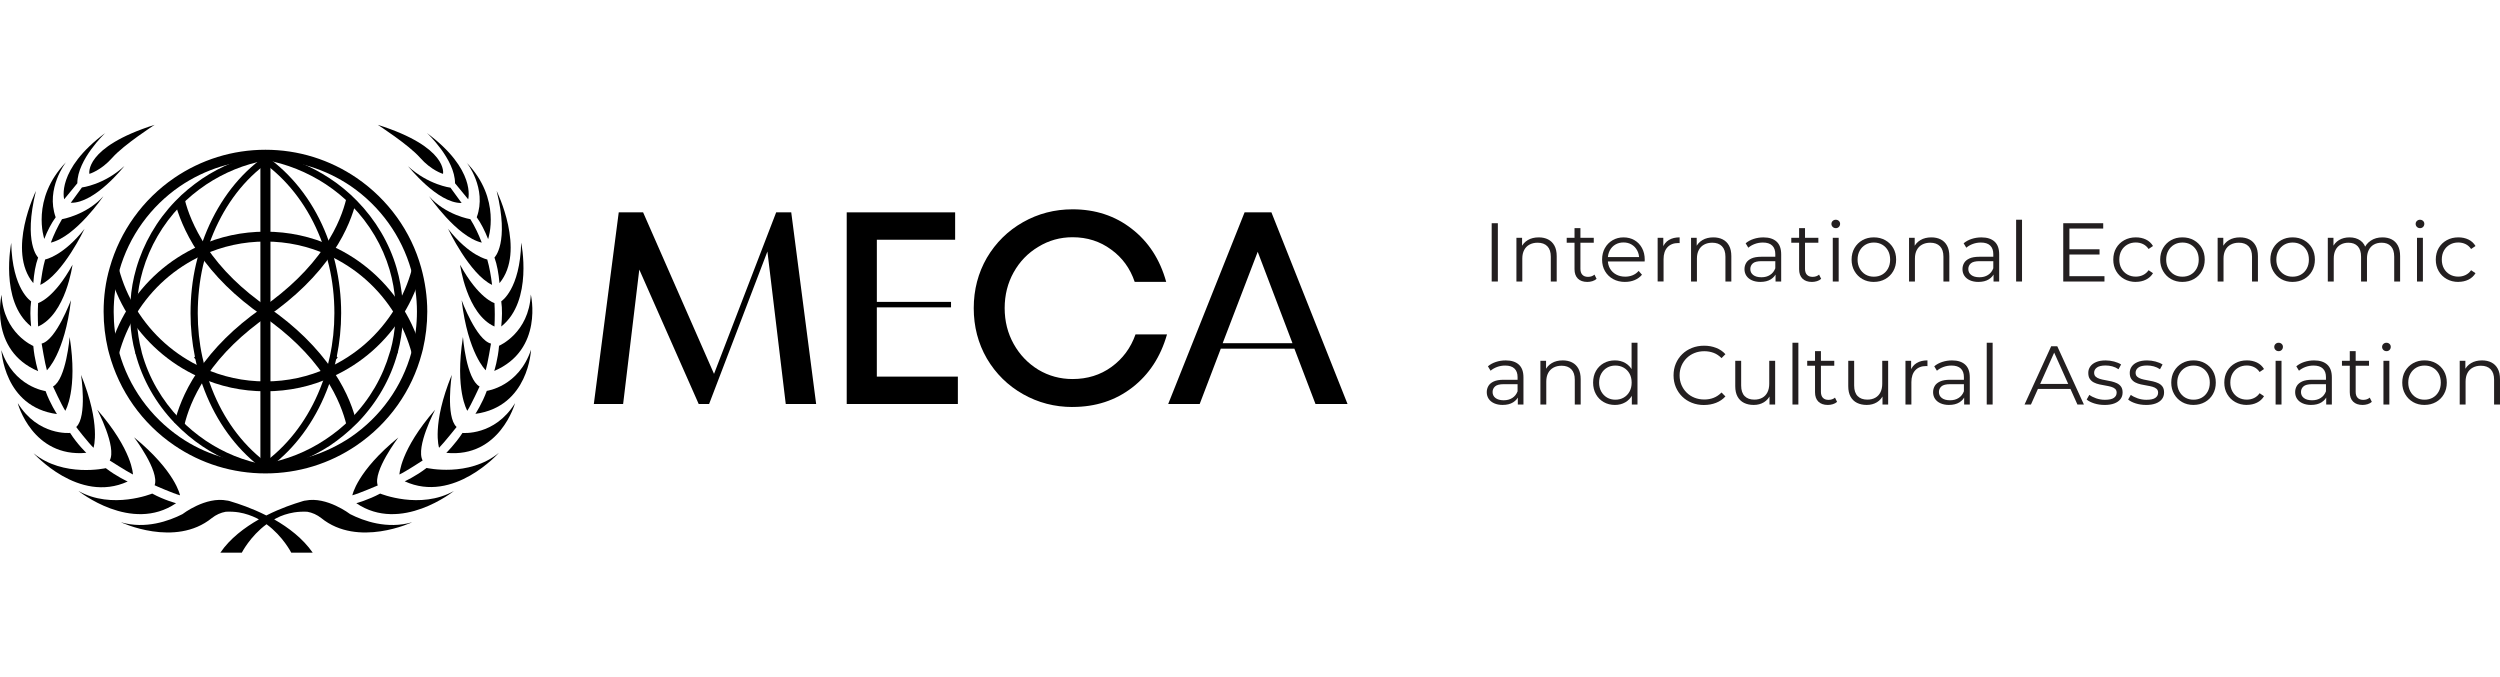 <?xml version="1.0" encoding="UTF-8"?> <svg xmlns="http://www.w3.org/2000/svg" id="Layer_1" data-name="Layer 1" viewBox="0 0 1320.99 357.98"><defs><style> .cls-1, .cls-2 { stroke-width: 0px; } .cls-2 { fill: #231f20; } </style></defs><g><path class="cls-2" d="m788.2,148.75v-30.8h3.26v30.8h-3.26Z"></path><path class="cls-2" d="m801.27,148.75v-23.1h2.99v6.34l-.48-1.19c.73-1.67,1.91-2.98,3.52-3.94s3.53-1.43,5.76-1.43c1.88,0,3.53.36,4.95,1.08,1.42.72,2.54,1.81,3.34,3.28.81,1.47,1.21,3.32,1.21,5.54v13.42h-3.12v-13.11c0-2.43-.61-4.27-1.83-5.52-1.22-1.25-2.93-1.87-5.13-1.87-1.64,0-3.07.33-4.29.99-1.22.66-2.16,1.61-2.82,2.86-.66,1.25-.99,2.75-.99,4.51v12.14h-3.12Z"></path><path class="cls-2" d="m827.84,128.25v-2.6h14.3v2.6h-14.3Zm10.91,20.72c-2.17,0-3.84-.59-5.02-1.76-1.17-1.17-1.76-2.83-1.76-4.97v-21.69h3.12v21.52c0,1.35.34,2.39,1.03,3.12.69.73,1.68,1.1,2.97,1.1,1.38,0,2.52-.4,3.43-1.19l1.1,2.24c-.62.56-1.36.97-2.22,1.23-.87.26-1.75.4-2.66.4Z"></path><path class="cls-2" d="m858.69,148.97c-2.41,0-4.52-.51-6.34-1.52-1.82-1.01-3.24-2.41-4.27-4.18-1.03-1.77-1.54-3.81-1.54-6.09s.49-4.31,1.47-6.07c.98-1.76,2.33-3.15,4.05-4.16,1.72-1.01,3.64-1.52,5.79-1.52s4.1.49,5.79,1.47c1.69.98,3.01,2.36,3.98,4.14.97,1.78,1.45,3.82,1.45,6.14,0,.15,0,.3-.02.46-.02.16-.02.33-.02.51h-20.11v-2.33h18.44l-1.23.92c0-1.67-.36-3.16-1.08-4.47-.72-1.31-1.69-2.33-2.93-3.06-1.23-.73-2.65-1.1-4.27-1.1s-3.01.37-4.27,1.1c-1.26.73-2.24,1.76-2.95,3.08s-1.06,2.83-1.06,4.53v.48c0,1.76.39,3.31,1.17,4.64s1.86,2.38,3.26,3.12c1.39.75,2.98,1.12,4.77,1.12,1.41,0,2.72-.25,3.94-.75,1.22-.5,2.27-1.26,3.15-2.29l1.76,2.02c-1.03,1.23-2.31,2.17-3.85,2.82-1.54.65-3.23.97-5.08.97Z"></path><path class="cls-2" d="m875.89,148.75v-23.1h2.99v6.29l-.31-1.1c.64-1.76,1.73-3.1,3.26-4.03,1.53-.92,3.42-1.39,5.68-1.39v3.04c-.12,0-.23,0-.35-.02-.12-.01-.24-.02-.35-.02-2.43,0-4.34.74-5.72,2.22-1.38,1.48-2.07,3.59-2.07,6.31v11.79h-3.12Z"></path><path class="cls-2" d="m893.54,148.75v-23.1h2.99v6.34l-.48-1.19c.73-1.67,1.91-2.98,3.52-3.94s3.53-1.43,5.76-1.43c1.88,0,3.53.36,4.95,1.08,1.42.72,2.54,1.81,3.34,3.28.81,1.47,1.21,3.32,1.21,5.54v13.42h-3.12v-13.11c0-2.43-.61-4.27-1.83-5.52-1.22-1.25-2.93-1.87-5.13-1.87-1.64,0-3.07.33-4.29.99-1.22.66-2.16,1.61-2.82,2.86-.66,1.25-.99,2.75-.99,4.51v12.14h-3.12Z"></path><path class="cls-2" d="m930.23,148.97c-1.73,0-3.23-.29-4.51-.86-1.28-.57-2.25-1.36-2.93-2.38-.67-1.01-1.01-2.18-1.01-3.5,0-1.2.29-2.29.86-3.28.57-.98,1.51-1.77,2.82-2.38,1.3-.6,3.06-.9,5.26-.9h7.96v2.33h-7.88c-2.23,0-3.78.4-4.64,1.19s-1.3,1.78-1.3,2.95c0,1.32.51,2.38,1.54,3.17,1.03.79,2.46,1.19,4.31,1.19s3.28-.4,4.55-1.21c1.28-.81,2.21-1.97,2.79-3.5l.7,2.16c-.59,1.53-1.61,2.74-3.06,3.65s-3.28,1.36-5.48,1.36Zm7.96-.22v-5.1l-.13-.84v-8.54c0-1.96-.55-3.48-1.65-4.53-1.1-1.06-2.74-1.58-4.91-1.58-1.5,0-2.92.25-4.27.75-1.35.5-2.49,1.16-3.43,1.98l-1.41-2.33c1.17-1,2.58-1.77,4.22-2.31s3.37-.81,5.19-.81c2.99,0,5.3.74,6.93,2.22s2.44,3.73,2.44,6.75v14.34h-2.99Z"></path><path class="cls-2" d="m946.51,128.25v-2.6h14.3v2.6h-14.3Zm10.91,20.72c-2.17,0-3.84-.59-5.02-1.76-1.17-1.17-1.76-2.83-1.76-4.97v-21.69h3.12v21.52c0,1.35.34,2.39,1.03,3.12.69.73,1.68,1.1,2.97,1.1,1.38,0,2.52-.4,3.43-1.19l1.1,2.24c-.62.56-1.36.97-2.22,1.23-.87.26-1.75.4-2.66.4Z"></path><path class="cls-2" d="m970.01,120.55c-.65,0-1.19-.22-1.63-.66s-.66-.97-.66-1.58.22-1.14.66-1.56c.44-.42.98-.64,1.63-.64s1.19.21,1.63.62c.44.41.66.92.66,1.54s-.21,1.19-.64,1.63c-.43.44-.98.66-1.65.66Zm-1.58,28.2v-23.1h3.12v23.1h-3.12Z"></path><path class="cls-2" d="m990.12,148.97c-2.26,0-4.27-.51-6.03-1.52s-3.15-2.41-4.18-4.2c-1.03-1.79-1.54-3.81-1.54-6.07s.51-4.36,1.54-6.12c1.03-1.76,2.42-3.14,4.18-4.14,1.76-1,3.77-1.5,6.03-1.5s4.32.51,6.09,1.52c1.77,1.01,3.17,2.39,4.18,4.14s1.52,3.78,1.52,6.09-.51,4.32-1.52,6.09-2.41,3.17-4.2,4.18-3.81,1.52-6.07,1.52Zm0-2.77c1.67,0,3.15-.37,4.44-1.12s2.31-1.8,3.06-3.17,1.12-2.94,1.12-4.73-.37-3.4-1.12-4.75c-.75-1.35-1.77-2.4-3.06-3.15s-2.76-1.12-4.4-1.12-3.11.37-4.4,1.12c-1.29.75-2.32,1.8-3.08,3.15-.76,1.35-1.14,2.93-1.14,4.75s.38,3.37,1.14,4.73,1.78,2.42,3.06,3.17c1.28.75,2.74,1.12,4.38,1.12Z"></path><path class="cls-2" d="m1008.73,148.75v-23.1h2.99v6.34l-.48-1.19c.73-1.67,1.91-2.98,3.52-3.94s3.53-1.43,5.76-1.43c1.88,0,3.53.36,4.95,1.08,1.42.72,2.54,1.81,3.34,3.28.81,1.47,1.21,3.32,1.21,5.54v13.42h-3.12v-13.11c0-2.43-.61-4.27-1.83-5.52-1.22-1.25-2.93-1.87-5.13-1.87-1.64,0-3.07.33-4.29.99-1.22.66-2.16,1.61-2.82,2.86-.66,1.25-.99,2.75-.99,4.51v12.14h-3.12Z"></path><path class="cls-2" d="m1045.42,148.97c-1.73,0-3.23-.29-4.51-.86-1.28-.57-2.25-1.36-2.93-2.38-.67-1.01-1.01-2.18-1.01-3.5,0-1.2.29-2.29.86-3.28.57-.98,1.51-1.77,2.82-2.38,1.3-.6,3.06-.9,5.26-.9h7.96v2.33h-7.88c-2.23,0-3.78.4-4.64,1.19s-1.3,1.78-1.3,2.95c0,1.32.51,2.38,1.54,3.17,1.03.79,2.46,1.19,4.31,1.19s3.28-.4,4.55-1.21c1.28-.81,2.21-1.97,2.79-3.5l.7,2.16c-.59,1.53-1.61,2.74-3.06,3.65s-3.28,1.36-5.48,1.36Zm7.96-.22v-5.1l-.13-.84v-8.54c0-1.96-.55-3.48-1.65-4.53-1.1-1.06-2.74-1.58-4.91-1.58-1.5,0-2.92.25-4.27.75-1.35.5-2.49,1.16-3.43,1.98l-1.41-2.33c1.17-1,2.58-1.77,4.22-2.31s3.37-.81,5.19-.81c2.99,0,5.3.74,6.93,2.22s2.44,3.73,2.44,6.75v14.34h-2.99Z"></path><path class="cls-2" d="m1065.31,148.75v-32.65h3.12v32.65h-3.12Z"></path><path class="cls-2" d="m1090.21,148.75v-30.8h21.12v2.82h-17.86v25.17h18.52v2.82h-21.78Zm2.9-14.26v-2.77h16.28v2.77h-16.28Z"></path><path class="cls-2" d="m1128.58,148.97c-2.29,0-4.33-.51-6.14-1.52-1.8-1.01-3.22-2.41-4.25-4.18-1.03-1.77-1.54-3.81-1.54-6.09s.51-4.36,1.54-6.12c1.03-1.76,2.44-3.14,4.25-4.14,1.8-1,3.85-1.5,6.14-1.5,1.96,0,3.74.38,5.32,1.14s2.83,1.91,3.74,3.43l-2.33,1.58c-.79-1.17-1.77-2.04-2.95-2.6-1.17-.56-2.45-.84-3.83-.84-1.64,0-3.12.37-4.44,1.12s-2.36,1.8-3.12,3.15c-.76,1.35-1.14,2.93-1.14,4.75s.38,3.4,1.14,4.75c.76,1.35,1.8,2.4,3.12,3.15s2.8,1.12,4.44,1.12c1.38,0,2.65-.28,3.83-.84,1.17-.56,2.16-1.41,2.95-2.55l2.33,1.58c-.91,1.5-2.16,2.63-3.74,3.41-1.58.78-3.36,1.17-5.32,1.17Z"></path><path class="cls-2" d="m1153.18,148.97c-2.26,0-4.27-.51-6.03-1.52s-3.15-2.41-4.18-4.2c-1.03-1.79-1.54-3.81-1.54-6.07s.51-4.36,1.54-6.12c1.03-1.76,2.42-3.14,4.18-4.14,1.76-1,3.77-1.5,6.03-1.5s4.32.51,6.09,1.52c1.77,1.01,3.17,2.39,4.18,4.14s1.52,3.78,1.52,6.09-.51,4.32-1.52,6.09-2.41,3.17-4.2,4.18-3.81,1.52-6.07,1.52Zm0-2.77c1.67,0,3.15-.37,4.44-1.12s2.31-1.8,3.06-3.17,1.12-2.94,1.12-4.73-.37-3.4-1.12-4.75c-.75-1.35-1.77-2.4-3.06-3.15s-2.76-1.12-4.4-1.12-3.11.37-4.4,1.12c-1.29.75-2.32,1.8-3.08,3.15-.76,1.35-1.14,2.93-1.14,4.75s.38,3.37,1.14,4.73,1.78,2.42,3.06,3.17c1.28.75,2.74,1.12,4.38,1.12Z"></path><path class="cls-2" d="m1171.79,148.75v-23.1h2.99v6.34l-.48-1.19c.73-1.67,1.91-2.98,3.52-3.94s3.53-1.43,5.76-1.43c1.88,0,3.53.36,4.95,1.08,1.42.72,2.54,1.81,3.34,3.28.81,1.47,1.21,3.32,1.21,5.54v13.42h-3.12v-13.11c0-2.43-.61-4.27-1.83-5.52-1.22-1.25-2.93-1.87-5.13-1.87-1.64,0-3.07.33-4.29.99-1.22.66-2.16,1.61-2.82,2.86-.66,1.25-.99,2.75-.99,4.51v12.14h-3.12Z"></path><path class="cls-2" d="m1211.39,148.97c-2.26,0-4.27-.51-6.03-1.52s-3.15-2.41-4.18-4.2c-1.03-1.79-1.54-3.81-1.54-6.07s.51-4.36,1.54-6.12c1.03-1.76,2.42-3.14,4.18-4.14,1.76-1,3.77-1.5,6.03-1.5s4.32.51,6.09,1.52c1.77,1.01,3.17,2.39,4.18,4.14s1.52,3.78,1.52,6.09-.51,4.32-1.52,6.09-2.41,3.17-4.2,4.18-3.81,1.52-6.07,1.52Zm0-2.77c1.67,0,3.15-.37,4.44-1.12s2.31-1.8,3.06-3.17,1.12-2.94,1.12-4.73-.37-3.4-1.12-4.75c-.75-1.35-1.77-2.4-3.06-3.15s-2.76-1.12-4.4-1.12-3.11.37-4.4,1.12c-1.29.75-2.32,1.8-3.08,3.15-.76,1.35-1.14,2.93-1.14,4.75s.38,3.37,1.14,4.73,1.78,2.42,3.06,3.17c1.28.75,2.74,1.12,4.38,1.12Z"></path><path class="cls-2" d="m1230,148.75v-23.1h2.99v6.25l-.48-1.1c.7-1.67,1.84-2.98,3.41-3.94,1.57-.95,3.42-1.43,5.57-1.43,2.26,0,4.18.57,5.76,1.69,1.58,1.13,2.61,2.82,3.08,5.08l-1.23-.48c.67-1.88,1.87-3.39,3.59-4.55,1.72-1.16,3.78-1.74,6.18-1.74,1.88,0,3.51.36,4.91,1.08,1.39.72,2.48,1.81,3.26,3.28s1.17,3.32,1.17,5.54v13.42h-3.12v-13.11c0-2.43-.58-4.27-1.74-5.52-1.16-1.25-2.79-1.87-4.91-1.87-1.58,0-2.96.33-4.11.99-1.16.66-2.05,1.61-2.68,2.86-.63,1.25-.95,2.75-.95,4.51v12.14h-3.12v-13.11c0-2.43-.59-4.27-1.76-5.52-1.17-1.25-2.82-1.87-4.93-1.87-1.55,0-2.92.33-4.09.99-1.17.66-2.08,1.61-2.71,2.86-.63,1.25-.95,2.75-.95,4.51v12.14h-3.12Z"></path><path class="cls-2" d="m1278.71,120.55c-.65,0-1.19-.22-1.63-.66s-.66-.97-.66-1.58.22-1.14.66-1.56c.44-.42.98-.64,1.63-.64s1.19.21,1.63.62c.44.41.66.92.66,1.54s-.21,1.19-.64,1.63c-.43.44-.98.66-1.65.66Zm-1.58,28.2v-23.1h3.12v23.1h-3.12Z"></path><path class="cls-2" d="m1298.99,148.97c-2.29,0-4.33-.51-6.14-1.52-1.8-1.01-3.22-2.41-4.25-4.18-1.03-1.77-1.54-3.81-1.54-6.09s.51-4.36,1.54-6.12c1.03-1.76,2.44-3.14,4.25-4.14,1.8-1,3.85-1.5,6.14-1.5,1.96,0,3.74.38,5.32,1.14s2.83,1.91,3.74,3.43l-2.33,1.58c-.79-1.17-1.77-2.04-2.95-2.6-1.17-.56-2.45-.84-3.83-.84-1.64,0-3.12.37-4.44,1.12s-2.36,1.8-3.12,3.15c-.76,1.35-1.14,2.93-1.14,4.75s.38,3.4,1.14,4.75c.76,1.35,1.8,2.4,3.12,3.15s2.8,1.12,4.44,1.12c1.38,0,2.65-.28,3.83-.84,1.17-.56,2.16-1.41,2.95-2.55l2.33,1.58c-.91,1.5-2.16,2.63-3.74,3.41-1.58.78-3.36,1.17-5.32,1.17Z"></path><path class="cls-2" d="m794.05,213.97c-1.73,0-3.23-.29-4.51-.86-1.28-.57-2.25-1.36-2.93-2.38-.67-1.01-1.01-2.18-1.01-3.5,0-1.2.29-2.29.86-3.28.57-.98,1.51-1.77,2.82-2.38,1.3-.6,3.06-.9,5.26-.9h7.96v2.33h-7.88c-2.23,0-3.78.4-4.64,1.19s-1.3,1.78-1.3,2.95c0,1.32.51,2.38,1.54,3.17,1.03.79,2.46,1.19,4.31,1.19s3.28-.4,4.55-1.21c1.28-.81,2.21-1.97,2.79-3.5l.7,2.16c-.59,1.53-1.61,2.74-3.06,3.65s-3.28,1.36-5.48,1.36Zm7.96-.22v-5.1l-.13-.84v-8.54c0-1.96-.55-3.48-1.65-4.53-1.1-1.06-2.74-1.58-4.91-1.58-1.5,0-2.92.25-4.27.75-1.35.5-2.49,1.16-3.43,1.98l-1.41-2.33c1.17-1,2.58-1.77,4.22-2.31s3.37-.81,5.19-.81c2.99,0,5.3.74,6.93,2.22s2.44,3.73,2.44,6.75v14.34h-2.99Z"></path><path class="cls-2" d="m813.94,213.75v-23.1h2.99v6.34l-.48-1.19c.73-1.67,1.91-2.98,3.52-3.94s3.53-1.43,5.76-1.43c1.88,0,3.53.36,4.95,1.08,1.42.72,2.54,1.81,3.34,3.28.81,1.47,1.21,3.32,1.21,5.54v13.42h-3.12v-13.11c0-2.43-.61-4.27-1.83-5.52-1.22-1.25-2.93-1.87-5.13-1.87-1.64,0-3.07.33-4.29.99-1.22.66-2.16,1.61-2.82,2.86-.66,1.25-.99,2.75-.99,4.51v12.14h-3.12Z"></path><path class="cls-2" d="m853.32,213.97c-2.2,0-4.17-.5-5.92-1.5-1.75-1-3.12-2.38-4.11-4.16s-1.5-3.82-1.5-6.14.5-4.4,1.5-6.16c1-1.76,2.37-3.13,4.11-4.11s3.72-1.47,5.92-1.47c2.02,0,3.83.46,5.43,1.36,1.6.91,2.87,2.24,3.83,3.98.95,1.75,1.43,3.88,1.43,6.4s-.47,4.62-1.41,6.38c-.94,1.76-2.21,3.1-3.81,4.03-1.6.92-3.43,1.39-5.48,1.39Zm.22-2.77c1.64,0,3.12-.37,4.42-1.12,1.3-.75,2.33-1.8,3.08-3.17s1.12-2.94,1.12-4.73-.37-3.4-1.12-4.75c-.75-1.35-1.78-2.4-3.08-3.15-1.31-.75-2.78-1.12-4.42-1.12s-3.07.37-4.36,1.12c-1.29.75-2.32,1.8-3.08,3.15-.76,1.35-1.14,2.93-1.14,4.75s.38,3.37,1.14,4.73,1.79,2.42,3.08,3.17c1.29.75,2.74,1.12,4.36,1.12Zm8.71,2.55v-6.95l.31-4.66-.44-4.66v-16.37h3.12v32.65h-2.99Z"></path><path class="cls-2" d="m900.4,214.01c-2.32,0-4.46-.39-6.42-1.17-1.97-.78-3.67-1.87-5.1-3.28-1.44-1.41-2.56-3.07-3.37-4.97-.81-1.91-1.21-3.99-1.21-6.25s.4-4.34,1.21-6.25c.81-1.91,1.94-3.56,3.39-4.97s3.16-2.5,5.13-3.28c1.96-.78,4.11-1.17,6.42-1.17s4.33.37,6.29,1.12c1.97.75,3.62,1.87,4.97,3.37l-2.07,2.07c-1.26-1.29-2.66-2.22-4.18-2.79-1.53-.57-3.17-.86-4.93-.86-1.85,0-3.56.32-5.15.95s-2.96,1.53-4.14,2.68c-1.17,1.16-2.09,2.51-2.75,4.05s-.99,3.23-.99,5.08.33,3.54.99,5.08,1.58,2.89,2.75,4.05c1.17,1.16,2.55,2.05,4.14,2.68s3.3.95,5.15.95,3.4-.29,4.93-.88c1.52-.59,2.92-1.53,4.18-2.82l2.07,2.07c-1.35,1.5-3.01,2.62-4.97,3.39-1.96.76-4.08,1.14-6.34,1.14Z"></path><path class="cls-2" d="m926.67,213.97c-1.97,0-3.68-.37-5.15-1.1s-2.6-1.83-3.41-3.3-1.21-3.3-1.21-5.5v-13.42h3.12v13.07c0,2.46.61,4.32,1.83,5.57,1.22,1.25,2.93,1.87,5.13,1.87,1.61,0,3.01-.33,4.2-.99,1.19-.66,2.1-1.62,2.73-2.88.63-1.26.95-2.77.95-4.53v-12.1h3.12v23.1h-2.99v-6.34l.48,1.14c-.73,1.7-1.87,3.03-3.41,3.98s-3.34,1.43-5.39,1.43Z"></path><path class="cls-2" d="m947.13,213.75v-32.65h3.12v32.65h-3.12Z"></path><path class="cls-2" d="m954.92,193.25v-2.6h14.3v2.6h-14.3Zm10.91,20.72c-2.17,0-3.84-.59-5.02-1.76-1.17-1.17-1.76-2.83-1.76-4.97v-21.69h3.12v21.52c0,1.35.34,2.39,1.03,3.12.69.73,1.68,1.1,2.97,1.1,1.38,0,2.52-.4,3.43-1.19l1.1,2.24c-.62.56-1.36.97-2.22,1.23-.87.26-1.75.4-2.66.4Z"></path><path class="cls-2" d="m986.38,213.97c-1.97,0-3.68-.37-5.15-1.1s-2.6-1.83-3.41-3.3-1.21-3.3-1.21-5.5v-13.42h3.12v13.07c0,2.46.61,4.32,1.83,5.57,1.22,1.25,2.93,1.87,5.13,1.87,1.61,0,3.01-.33,4.2-.99,1.19-.66,2.1-1.62,2.73-2.88.63-1.26.95-2.77.95-4.53v-12.1h3.12v23.1h-2.99v-6.34l.48,1.14c-.73,1.7-1.87,3.03-3.41,3.98s-3.34,1.43-5.39,1.43Z"></path><path class="cls-2" d="m1006.84,213.75v-23.1h2.99v6.29l-.31-1.1c.64-1.76,1.73-3.1,3.26-4.03,1.53-.92,3.42-1.39,5.68-1.39v3.04c-.12,0-.23,0-.35-.02-.12-.01-.24-.02-.35-.02-2.43,0-4.34.74-5.72,2.22-1.38,1.48-2.07,3.59-2.07,6.31v11.79h-3.12Z"></path><path class="cls-2" d="m1029.89,213.97c-1.73,0-3.23-.29-4.51-.86-1.28-.57-2.25-1.36-2.93-2.38-.67-1.01-1.01-2.18-1.01-3.5,0-1.2.29-2.29.86-3.28.57-.98,1.51-1.77,2.82-2.38,1.3-.6,3.06-.9,5.26-.9h7.96v2.33h-7.88c-2.23,0-3.78.4-4.64,1.19s-1.3,1.78-1.3,2.95c0,1.32.51,2.38,1.54,3.17,1.03.79,2.46,1.19,4.31,1.19s3.28-.4,4.55-1.21c1.28-.81,2.21-1.97,2.79-3.5l.7,2.16c-.59,1.53-1.61,2.74-3.06,3.65s-3.28,1.36-5.48,1.36Zm7.96-.22v-5.1l-.13-.84v-8.54c0-1.96-.55-3.48-1.65-4.53-1.1-1.06-2.74-1.58-4.91-1.58-1.5,0-2.92.25-4.27.75-1.35.5-2.49,1.16-3.43,1.98l-1.41-2.33c1.17-1,2.58-1.77,4.22-2.31s3.37-.81,5.19-.81c2.99,0,5.3.74,6.93,2.22s2.44,3.73,2.44,6.75v14.34h-2.99Z"></path><path class="cls-2" d="m1049.78,213.75v-32.65h3.12v32.65h-3.12Z"></path><path class="cls-2" d="m1069.76,213.75l14.08-30.8h3.21l14.08,30.8h-3.43l-12.94-28.91h1.32l-12.94,28.91h-3.39Zm5.54-8.23l.97-2.64h17.91l.97,2.64h-19.84Z"></path><path class="cls-2" d="m1112,213.97c-1.91,0-3.71-.27-5.41-.81-1.7-.54-3.04-1.22-4-2.05l1.41-2.46c.94.7,2.14,1.31,3.61,1.83,1.47.51,3.01.77,4.62.77,2.2,0,3.78-.34,4.75-1.03.97-.69,1.45-1.61,1.45-2.75,0-.85-.27-1.52-.81-2s-1.25-.85-2.13-1.1-1.86-.46-2.95-.64c-1.09-.18-2.16-.38-3.23-.62-1.07-.23-2.05-.58-2.93-1.03s-1.59-1.08-2.13-1.87-.81-1.85-.81-3.17.35-2.39,1.06-3.39c.7-1,1.74-1.78,3.1-2.35,1.36-.57,3.03-.86,4.99-.86,1.5,0,2.99.2,4.49.59,1.5.4,2.73.92,3.7,1.56l-1.36,2.51c-1.03-.7-2.13-1.21-3.3-1.52-1.17-.31-2.35-.46-3.52-.46-2.08,0-3.62.36-4.6,1.08-.98.72-1.47,1.63-1.47,2.75,0,.88.27,1.57.81,2.07.54.5,1.26.89,2.16,1.17.89.28,1.88.51,2.95.68,1.07.18,2.14.39,3.21.64,1.07.25,2.05.59,2.95,1.01.89.43,1.61,1.03,2.16,1.8.54.78.81,1.8.81,3.06,0,1.35-.37,2.52-1.12,3.5-.75.98-1.83,1.75-3.26,2.29-1.42.54-3.15.81-5.17.81Z"></path><path class="cls-2" d="m1133.91,213.97c-1.91,0-3.71-.27-5.41-.81-1.7-.54-3.04-1.22-4-2.05l1.41-2.46c.94.7,2.14,1.31,3.61,1.83,1.47.51,3.01.77,4.62.77,2.2,0,3.78-.34,4.75-1.03.97-.69,1.45-1.61,1.45-2.75,0-.85-.27-1.52-.81-2s-1.25-.85-2.13-1.1-1.86-.46-2.95-.64c-1.09-.18-2.16-.38-3.23-.62-1.07-.23-2.05-.58-2.93-1.03s-1.59-1.08-2.13-1.87-.81-1.85-.81-3.17.35-2.39,1.06-3.39c.7-1,1.74-1.78,3.1-2.35,1.36-.57,3.03-.86,4.99-.86,1.5,0,2.99.2,4.49.59,1.5.4,2.73.92,3.7,1.56l-1.36,2.51c-1.03-.7-2.13-1.21-3.3-1.52-1.17-.31-2.35-.46-3.52-.46-2.08,0-3.62.36-4.6,1.08-.98.72-1.47,1.63-1.47,2.75,0,.88.27,1.57.81,2.07.54.5,1.26.89,2.16,1.17.89.28,1.88.51,2.95.68,1.07.18,2.14.39,3.21.64,1.07.25,2.05.59,2.95,1.01.89.43,1.61,1.03,2.16,1.8.54.78.81,1.8.81,3.06,0,1.35-.37,2.52-1.12,3.5-.75.98-1.83,1.75-3.26,2.29-1.42.54-3.15.81-5.17.81Z"></path><path class="cls-2" d="m1159.03,213.97c-2.26,0-4.27-.51-6.03-1.52s-3.15-2.41-4.18-4.2c-1.03-1.79-1.54-3.81-1.54-6.07s.51-4.36,1.54-6.12c1.03-1.76,2.42-3.14,4.18-4.14,1.76-1,3.77-1.5,6.03-1.5s4.32.51,6.09,1.52c1.77,1.01,3.17,2.39,4.18,4.14s1.52,3.78,1.52,6.09-.51,4.32-1.52,6.09-2.41,3.17-4.2,4.18-3.81,1.52-6.07,1.52Zm0-2.77c1.67,0,3.15-.37,4.44-1.12s2.31-1.8,3.06-3.17,1.12-2.94,1.12-4.73-.37-3.4-1.12-4.75c-.75-1.35-1.77-2.4-3.06-3.15s-2.76-1.12-4.4-1.12-3.11.37-4.4,1.12c-1.29.75-2.32,1.8-3.08,3.15-.76,1.35-1.14,2.93-1.14,4.75s.38,3.37,1.14,4.73,1.78,2.42,3.06,3.17c1.28.75,2.74,1.12,4.38,1.12Z"></path><path class="cls-2" d="m1187.24,213.97c-2.29,0-4.33-.51-6.14-1.52-1.8-1.01-3.22-2.41-4.25-4.18-1.03-1.77-1.54-3.81-1.54-6.09s.51-4.36,1.54-6.12c1.03-1.76,2.44-3.14,4.25-4.14,1.8-1,3.85-1.5,6.14-1.5,1.96,0,3.74.38,5.32,1.14s2.83,1.91,3.74,3.43l-2.33,1.58c-.79-1.17-1.77-2.04-2.95-2.6-1.17-.56-2.45-.84-3.83-.84-1.64,0-3.12.37-4.44,1.12s-2.36,1.8-3.12,3.15c-.76,1.35-1.14,2.93-1.14,4.75s.38,3.4,1.14,4.75c.76,1.35,1.8,2.4,3.12,3.15s2.8,1.12,4.44,1.12c1.38,0,2.65-.28,3.83-.84,1.17-.56,2.16-1.41,2.95-2.55l2.33,1.58c-.91,1.5-2.16,2.63-3.74,3.41-1.58.78-3.36,1.17-5.32,1.17Z"></path><path class="cls-2" d="m1204,185.55c-.65,0-1.19-.22-1.63-.66s-.66-.97-.66-1.58.22-1.14.66-1.56c.44-.42.98-.64,1.63-.64s1.19.21,1.63.62c.44.41.66.92.66,1.54s-.21,1.19-.64,1.63c-.43.44-.98.66-1.65.66Zm-1.58,28.2v-23.1h3.12v23.1h-3.12Z"></path><path class="cls-2" d="m1221.2,213.97c-1.73,0-3.23-.29-4.51-.86-1.28-.57-2.25-1.36-2.93-2.38-.67-1.01-1.01-2.18-1.01-3.5,0-1.2.29-2.29.86-3.28.57-.98,1.51-1.77,2.82-2.38,1.3-.6,3.06-.9,5.26-.9h7.96v2.33h-7.88c-2.23,0-3.78.4-4.64,1.19s-1.3,1.78-1.3,2.95c0,1.32.51,2.38,1.54,3.17,1.03.79,2.46,1.19,4.31,1.19s3.28-.4,4.55-1.21c1.28-.81,2.21-1.97,2.79-3.5l.7,2.16c-.59,1.53-1.61,2.74-3.06,3.65s-3.28,1.36-5.48,1.36Zm7.96-.22v-5.1l-.13-.84v-8.54c0-1.96-.55-3.48-1.65-4.53-1.1-1.06-2.74-1.58-4.91-1.58-1.5,0-2.92.25-4.27.75-1.35.5-2.49,1.16-3.43,1.98l-1.41-2.33c1.17-1,2.58-1.77,4.22-2.31s3.37-.81,5.19-.81c2.99,0,5.3.74,6.93,2.22s2.44,3.73,2.44,6.75v14.34h-2.99Z"></path><path class="cls-2" d="m1237.48,193.25v-2.6h14.3v2.6h-14.3Zm10.91,20.72c-2.17,0-3.84-.59-5.02-1.76-1.17-1.17-1.76-2.83-1.76-4.97v-21.69h3.12v21.52c0,1.35.34,2.39,1.03,3.12.69.73,1.68,1.1,2.97,1.1,1.38,0,2.52-.4,3.43-1.19l1.1,2.24c-.62.56-1.36.97-2.22,1.23-.87.26-1.75.4-2.66.4Z"></path><path class="cls-2" d="m1260.98,185.55c-.65,0-1.19-.22-1.63-.66s-.66-.97-.66-1.58.22-1.14.66-1.56c.44-.42.98-.64,1.63-.64s1.19.21,1.63.62c.44.41.66.92.66,1.54s-.21,1.19-.64,1.63c-.43.44-.98.66-1.65.66Zm-1.58,28.2v-23.1h3.12v23.1h-3.12Z"></path><path class="cls-2" d="m1281.09,213.97c-2.26,0-4.27-.51-6.03-1.52s-3.15-2.41-4.18-4.2c-1.03-1.79-1.54-3.81-1.54-6.07s.51-4.36,1.54-6.12c1.03-1.76,2.42-3.14,4.18-4.14,1.76-1,3.77-1.5,6.03-1.5s4.32.51,6.09,1.52c1.77,1.01,3.17,2.39,4.18,4.14s1.52,3.78,1.52,6.09-.51,4.32-1.52,6.09-2.41,3.17-4.2,4.18-3.81,1.52-6.07,1.52Zm0-2.77c1.67,0,3.15-.37,4.44-1.12s2.31-1.8,3.06-3.17,1.12-2.94,1.12-4.73-.37-3.4-1.12-4.75c-.75-1.35-1.77-2.4-3.06-3.15s-2.76-1.12-4.4-1.12-3.11.37-4.4,1.12c-1.29.75-2.32,1.8-3.08,3.15-.76,1.35-1.14,2.93-1.14,4.75s.38,3.37,1.14,4.73,1.78,2.42,3.06,3.17c1.28.75,2.74,1.12,4.38,1.12Z"></path><path class="cls-2" d="m1299.7,213.75v-23.1h2.99v6.34l-.48-1.19c.73-1.67,1.91-2.98,3.52-3.94s3.53-1.43,5.76-1.43c1.88,0,3.53.36,4.95,1.08,1.42.72,2.54,1.81,3.34,3.28.81,1.47,1.21,3.32,1.21,5.54v13.42h-3.12v-13.11c0-2.43-.61-4.27-1.83-5.52-1.22-1.25-2.93-1.87-5.13-1.87-1.64,0-3.07.33-4.29.99-1.22.66-2.16,1.61-2.82,2.86-.66,1.25-.99,2.75-.99,4.51v12.14h-3.12Z"></path></g><g><path class="cls-1" d="m140.25,248.42l-2.08-3.01c1.74-1.16,3.47-2.54,5.09-3.82,11.92-9.83,21.29-23.49,27.07-39.34.46-1.27.93-2.55,1.39-4.05.93-2.78,1.62-5.67,2.31-8.79l.23-.93c1.62-7.4,2.43-15.16,2.43-23.02,0-8.56-.93-17.01-2.89-25.22-.58-2.43-1.27-4.86-1.97-7.29-.46-1.39-.93-2.78-1.39-4.17-5.79-16.08-15.16-29.74-27.19-39.69-1.62-1.39-3.35-2.66-5.09-3.82l2.08-3.01c1.85,1.27,3.7,2.66,5.32,4.05,12.5,10.3,22.33,24.53,28.23,41.31.46,1.39.93,2.78,1.39,4.28.81,2.43,1.51,4.98,2.08,7.52,1.97,8.45,3.01,17.12,3.01,26.03,0,7.75-.81,15.5-2.31,22.91l.46.58-.81.93c-.69,3.36-1.5,6.48-2.54,9.49-.46,1.62-.93,3.01-1.39,4.28-6.02,16.55-15.74,30.78-28.23,40.96-1.5,1.16-3.24,2.54-5.21,3.82h0Z"></path><path class="cls-1" d="m139.9,248.53c-1.85-1.27-3.59-2.66-5.21-4.05-12.26-10.3-21.75-24.41-27.65-40.96-.46-1.27-.93-2.66-1.39-4.28-.93-3.01-1.74-6.13-2.43-9.49l-.69-.81.46-.46c-1.5-7.4-2.31-15.16-2.31-22.91,0-8.91.93-17.59,2.89-26.03.58-2.55,1.27-5.09,2.08-7.52.46-1.39.93-2.89,1.39-4.28,5.9-16.66,15.5-31.01,27.77-41.19,1.62-1.39,3.47-2.78,5.21-4.05l2.08,3.01c-1.74,1.27-3.47,2.55-4.98,3.82-11.8,9.83-20.94,23.6-26.61,39.69-.46,1.39-.93,2.66-1.27,4.05-.69,2.43-1.39,4.86-1.97,7.29-1.85,8.1-2.78,16.66-2.78,25.22,0,7.87.81,15.62,2.43,23.02l.23.93c.69,3.12,1.39,6.02,2.31,8.79.46,1.5.93,2.89,1.39,4.17,5.67,15.97,14.81,29.5,26.61,39.34,1.5,1.27,3.24,2.55,4.98,3.82l-2.54,2.89h0Z"></path><path class="cls-1" d="m140.25,167.31h-.81l-.69-.46c-14.35-9.95-25.69-21.17-33.9-33.32-.11-.12-.11-.23-.23-.23-7.17-10.76-10.53-20.25-12.15-26.38l5.21-1.27c1.39,5.67,4.63,14.58,11.34,24.76l.12.23c7.87,11.69,18.74,22.45,32.63,31.93l-1.5,2.2v2.55h-.02Z"></path><path class="cls-1" d="m141.06,167.31h-.81v-2.66l-1.5-2.2c13.77-9.6,24.76-20.36,32.63-31.93.12-.23.23-.35.23-.46l.12-.12c6.83-10.18,9.83-19.09,11.22-24.76l5.21,1.27c-1.5,6.13-4.74,15.62-12.03,26.5-.12.12-.23.35-.46.69-8.21,12.15-19.67,23.37-33.9,33.32l-.69.35h-.02Z"></path><path class="cls-1" d="m97.44,224.58l-5.21-1.27c1.5-6.13,4.74-15.85,12.03-26.73.12-.23.35-.58.58-.81,8.1-11.92,19.09-22.79,32.74-32.4v-1.39h2.66v2.66h2.66v1.39l-1.16.81c-13.65,9.49-24.65,20.13-32.51,31.82-.23.23-.35.58-.58.81-6.83,10.3-9.83,19.32-11.22,25.11h0Z"></path><path class="cls-1" d="m183.06,224.47c-1.39-5.67-4.4-14.58-11.11-24.76-.23-.35-.35-.58-.58-.93-7.87-11.69-18.86-22.33-32.51-31.82l-1.16-.81v-1.39h2.66v-2.78l1.16,1.16.46-.58c14.23,9.83,25.57,21.06,33.9,33.21.23.35.46.7.69,1.04,7.17,10.76,10.41,20.36,11.8,26.49l-5.32,1.16h0Z"></path><path class="cls-1" d="m221.94,83.31c6.02,6.83,12.15,8.56,12.15,8.56,0,0,3.12-14-34.48-25.92,0,0,16.31,10.53,22.33,17.36Z"></path><path class="cls-1" d="m240.45,96.85l6.94,8.45s4.4-15.62-21.87-35.06c.11,0,14.92,13.88,14.92,26.61h0Z"></path><path class="cls-1" d="m243.92,107.26l-5.9-8.1s-11.57-1.39-22.45-11.34c.12-.12,15.5,19.67,28.35,19.44h0Z"></path><path class="cls-1" d="m251.9,114.78c2.31,3.24,4.28,7.17,6.02,11.57,0,0,7.29-21.17-11.45-40.5.11-.12,10.99,13.77,5.44,28.93h-.01Z"></path><path class="cls-1" d="m254.56,128.2c-1.62-4.28-3.59-8.45-6.02-12.38,0,0-12.96-2.08-21.87-12.15.11,0,14.58,21.4,27.88,24.53h0Z"></path><path class="cls-1" d="m262.43,100.9c6.83,27.65-1.16,35.17-1.16,35.17,1.39,3.82,2.2,8.45,2.66,13.54,14.12-17.01-1.5-48.71-1.5-48.71Z"></path><path class="cls-1" d="m236.75,120.91s11.45,24.07,23.26,29.62c-.58-4.86-1.39-9.37-2.55-13.42,0,0-9.37-1.74-20.71-16.2h0Z"></path><path class="cls-1" d="m264.86,159.21c.58,4.05.46,8.56,0,13.31,17.01-13.54,10.53-44.31,10.53-44.31-.58,24.76-10.53,31.01-10.53,31.01h0Z"></path><path class="cls-1" d="m243.11,139.89s3.47,26.03,18.16,32.63c.23-4.28.23-8.45,0-12.38,0,0-8.33-2.31-18.16-20.25Z"></path><path class="cls-1" d="m263.7,182.7c-.58,7.17-2.54,13.31-2.54,13.31,26.26-11.22,19.32-40.38,19.32-40.38-1.04,20.48-16.78,27.07-16.78,27.07h0Z"></path><path class="cls-1" d="m256.65,195.66c1.04-3.47,2.78-14.11,2.78-14.11-7.75-1.85-15.5-22.91-15.5-22.91,3.36,28.23,12.73,37.02,12.73,37.02h-.01Z"></path><path class="cls-1" d="m257.22,206.53c-2.43,6.71-6.02,12.15-6.02,12.15,28.23-3.82,29.39-33.9,29.39-33.9-6.48,19.55-23.37,21.75-23.37,21.75Z"></path><path class="cls-1" d="m246.93,217.06c1.97-3.01,6.48-12.84,6.48-12.84-7.06-3.93-8.79-26.15-8.79-26.15-4.4,28.12,2.31,38.99,2.31,38.99h0Z"></path><path class="cls-1" d="m244.38,228.75c-3.93,6.02-8.56,10.53-8.56,10.53,28.35,2.78,36.33-26.26,36.33-26.26-10.76,17.47-27.77,15.74-27.77,15.74h0Z"></path><path class="cls-1" d="m232,236.61c2.54-2.55,9.26-10.99,9.26-10.99-5.9-5.44-2.55-27.54-2.55-27.54-10.76,26.38-6.71,38.53-6.71,38.53h0Z"></path><path class="cls-1" d="m225.41,247.26c-5.67,4.4-11.57,7.06-11.57,7.06,25.92,11.92,49.75-15.04,49.75-15.04-15.85,13.07-38.18,7.98-38.18,7.98Z"></path><path class="cls-1" d="m211.06,250.73c3.24-1.5,12.26-7.4,12.26-7.4-3.82-7.06,6.6-26.84,6.6-26.84-18.63,21.4-18.86,34.25-18.86,34.25h0Z"></path><path class="cls-1" d="m200.88,260.8c-6.25,3.36-12.61,5.09-12.61,5.09,23.6,16.08,51.6-6.48,51.6-6.48-17.82,10.07-38.99,1.39-38.99,1.39h0Z"></path><path class="cls-1" d="m186.18,261.72c3.47-.93,13.42-5.21,13.42-5.21-2.66-7.52,10.88-25.34,10.88-25.34-21.98,17.93-24.3,30.54-24.3,30.54h0Z"></path><path class="cls-1" d="m185.03,271.67s-12.38-9.49-23.6-7.17h-.23c-.7.12-1.39.35-2.08.58-3.47,1.04-10.64,3.35-18.4,7.29-7.75-3.93-14.93-6.25-18.4-7.29-.69-.23-1.39-.46-2.08-.58h-.23c-11.34-2.31-23.6,7.17-23.6,7.17-7.06,3.59-19.55,8.1-32.51,4.28,0,0,28.58,13.54,48.02-2.2,2.2-1.74,4.74-2.89,7.4-3.35,2.43-.12,4.74,0,6.94.35,3.47.58,6.71,1.74,9.49,3.12.35.23.69.35,1.04.58-7.52,4.28-15.27,10.07-20.36,17.59h11.34s4.4-8.68,13.07-15.04c8.68,6.36,13.07,15.04,13.07,15.04h11.34c-5.21-7.52-12.84-13.3-20.36-17.59.35-.23.69-.35,1.04-.58,2.78-1.5,6.02-2.54,9.49-3.12,2.2-.35,4.51-.46,6.94-.35,2.66.46,5.21,1.62,7.4,3.35,19.44,15.74,48.02,2.2,48.02,2.2-13.19,3.82-25.69-.69-32.74-4.28h0Z"></path><path class="cls-1" d="m47.23,91.87s6.13-1.74,12.15-8.56c6.02-6.83,22.33-17.36,22.33-17.36-37.49,11.92-34.48,25.92-34.48,25.92Z"></path><path class="cls-1" d="m33.92,105.29l6.94-8.45c0-12.61,14.81-26.61,14.81-26.61-26.26,19.55-21.75,35.06-21.75,35.06Z"></path><path class="cls-1" d="m65.74,87.71c-10.76,9.95-22.45,11.34-22.45,11.34l-5.9,8.1c12.84.35,28.35-19.44,28.35-19.44Z"></path><path class="cls-1" d="m29.41,114.78c-5.44-15.16,5.44-29.04,5.44-29.04-18.74,19.44-11.45,40.5-11.45,40.5,1.62-4.28,3.7-8.21,6.02-11.45h-.01Z"></path><path class="cls-1" d="m26.86,128.2c13.19-3.12,27.77-24.53,27.77-24.53-8.91,9.95-21.87,12.15-21.87,12.15-2.31,3.93-4.28,8.1-5.9,12.38Z"></path><path class="cls-1" d="m20.15,136.07s-7.98-7.52-1.16-35.17c0,0-15.62,31.7-1.39,48.71.35-5.09,1.16-9.72,2.55-13.54h0Z"></path><path class="cls-1" d="m44.68,120.91c-11.34,14.46-20.83,16.2-20.83,16.2-1.16,4.05-1.85,8.56-2.55,13.42,11.92-5.55,23.37-29.62,23.37-29.62h0Z"></path><path class="cls-1" d="m16.45,172.52c-.46-4.74-.58-9.26,0-13.31,0,0-9.95-6.13-10.53-30.89.12-.12-6.36,30.66,10.53,44.2Z"></path><path class="cls-1" d="m20.15,160.14c-.23,4.05-.23,8.22,0,12.38,14.69-6.59,18.17-32.63,18.17-32.63-9.83,17.93-18.17,20.25-18.17,20.25Z"></path><path class="cls-1" d="m20.15,196.12s-1.97-6.25-2.55-13.3c0,0-15.74-6.6-16.78-27.07,0-.12-6.94,29.16,19.32,40.38h.01Z"></path><path class="cls-1" d="m22,181.54s1.74,10.64,2.78,14.11c0,0,9.37-8.68,12.73-37.02-.12,0-7.75,21.06-15.5,22.91h-.01Z"></path><path class="cls-1" d="m30.1,218.8s-3.59-5.44-6.02-12.15c0,0-16.89-2.2-23.37-21.64.12-.12,1.16,29.97,29.39,33.78h0Z"></path><path class="cls-1" d="m36.81,178.07s-1.85,22.33-8.79,26.15c0,0,4.51,9.83,6.48,12.84,0,0,6.71-10.88,2.31-38.99h0Z"></path><path class="cls-1" d="m45.61,239.28s-4.74-4.51-8.56-10.53c0,0-16.89,1.74-27.65-15.74-.12,0,7.75,28.93,36.21,26.26h0Z"></path><path class="cls-1" d="m49.42,236.61s4.05-12.15-6.59-38.53c0,0,3.36,22.1-2.55,27.54-.12,0,6.48,8.45,9.14,10.99Z"></path><path class="cls-1" d="m67.47,254.43s-5.9-2.66-11.57-7.06c0,0-22.33,5.09-38.18-7.87,0-.11,23.83,26.84,49.75,14.93Z"></path><path class="cls-1" d="m70.25,250.73s-.12-12.73-18.86-34.25c0,0,10.41,19.78,6.59,26.84,0,0,9.02,5.79,12.26,7.4h.01Z"></path><path class="cls-1" d="m93.04,265.89s-6.25-1.62-12.61-5.09c0,0-21.17,8.68-38.99-1.39,0,0,28,22.56,51.6,6.48Z"></path><path class="cls-1" d="m95.13,261.72s-2.31-12.61-24.3-30.66c0,0,13.54,17.82,10.88,25.34.12.12,9.95,4.4,13.42,5.32Z"></path><path class="cls-1" d="m140.6,248.76l-.69-3.7c11.57-2.08,22.33-6.36,32.05-12.84,4.86-3.24,9.37-6.83,13.31-10.88l.46-.46c9.6-9.72,16.55-21.75,20.25-34.71l.35-1.04c1.39-4.98,2.2-10.18,2.55-15.5.12-1.5.12-3.01.12-4.86,0-1.39,0-2.89-.12-4.51v-.58c-.35-5.79-1.39-11.57-3.01-17.12-3.7-12.61-10.64-24.3-20.02-33.9-4.05-4.17-8.68-7.98-13.77-11.34-9.72-6.36-20.6-10.76-32.16-12.84l.69-3.7c12.03,2.2,23.37,6.71,33.55,13.42,5.32,3.47,10.18,7.52,14.46,11.92,9.84,10.07,17.12,22.33,20.94,35.52,1.62,5.55,2.66,11.34,3.12,17.24l.12.69c.12,1.85.12,3.59.12,5.32,0,1.97,0,3.59-.12,5.09-.35,5.44-1.16,10.88-2.55,15.97v.58l-.23.23c-3.7,13.54-10.88,26.03-20.83,36.33l-.58.58c-4.4,4.4-9.26,8.45-14.46,11.92-10.3,6.6-21.52,11.11-33.55,13.19v-.02Z"></path><path class="cls-1" d="m139.9,249.23c-11.92-2.2-23.03-6.71-32.98-13.42-5.21-3.47-9.95-7.52-14.23-11.92l-.58-.58c-9.83-10.3-16.89-22.79-20.48-36.33l-.23-.23v-.58c-1.39-5.09-2.2-10.53-2.55-15.97-.12-1.5-.12-3.12-.12-5.09,0-1.74,0-3.47.12-5.32l.12-.69c.35-5.9,1.39-11.69,3.01-17.24,3.82-13.19,10.88-25.45,20.59-35.52,4.17-4.4,9.02-8.33,14.23-11.92,10.07-6.71,21.17-11.22,33.09-13.42l.69,3.7c-11.46,2.08-22.1,6.48-31.7,12.84-4.98,3.36-9.6,7.17-13.65,11.34-9.26,9.6-16.08,21.4-19.78,34.02-1.62,5.55-2.66,11.34-3.01,17.12l-.12.69c-.12,1.5-.12,3.01-.12,4.4,0,1.85,0,3.36.12,4.86.35,5.32,1.16,10.65,2.43,15.5l.23,1.04c3.59,12.96,10.53,24.99,20.02,34.83l.58.58c3.93,4.05,8.33,7.64,13.07,10.88,9.6,6.48,20.25,10.76,31.59,12.84l-.35,3.59h0Z"></path><path class="cls-1" d="m140.25,250.15c-17.24,0-33.9-5.09-48.13-14.81-17.01-11.57-29.16-28.81-34.48-48.6l-.58-2.2c-1.5-6.48-2.31-13.07-2.31-19.9,0-7.98,1.04-15.74,3.24-23.26,5.44-19.21,17.47-35.98,34.02-47.32,14.23-9.72,30.89-14.93,48.25-14.93s34.02,5.21,48.25,14.93c16.55,11.34,28.69,28.12,34.02,47.32,2.08,7.52,3.24,15.39,3.24,23.26,0,6.71-.81,13.42-2.31,19.9l-.58,2.2c-5.21,19.79-17.47,37.02-34.48,48.6-14.23,9.72-30.89,14.81-48.13,14.81h-.02Zm-77.29-63.98c5.09,18.17,16.43,34.02,32.05,44.78,13.31,9.14,28.93,13.88,45.12,13.88s31.82-4.86,45.24-13.88c15.74-10.76,27.07-26.61,32.05-44.78l.35-1.5c1.73-6.48,2.54-13.19,2.54-20.02,0-7.4-1.04-14.81-3.01-21.87-5.09-18.05-16.43-33.78-31.93-44.43-13.31-9.02-28.93-13.88-45.12-13.88s-31.82,4.86-45.24,14c-15.5,10.64-26.84,26.38-31.93,44.43-1.97,7.06-3.01,14.35-3.01,21.87,0,6.83.81,13.54,2.55,20.02l.35,1.39h-.01Z"></path><path class="cls-1" d="m142.91,81.81h-5.32v165.68h5.32V81.81Z"></path><path class="cls-1" d="m140.25,206.76c-12.38,0-24.18-2.55-35.29-7.64-15.62-7.06-28.58-18.63-37.6-33.21-4.28-6.94-7.52-14.46-9.6-22.33l5.09-1.39c1.97,7.4,4.98,14.46,9.02,20.94,8.45,13.77,20.59,24.53,35.29,31.24,10.41,4.74,21.52,7.17,33.09,7.17s22.68-2.43,33.09-7.17c14.69-6.71,26.84-17.47,35.29-31.24,4.05-6.6,7.06-13.54,9.02-20.94l5.09,1.39c-2.08,7.87-5.32,15.39-9.6,22.33-9.02,14.69-21.98,26.15-37.6,33.21-11.11,5.09-22.91,7.64-35.29,7.64h0Z"></path><path class="cls-1" d="m217.65,186.98c-1.97-7.4-4.97-14.46-9.02-20.94-8.45-13.77-20.6-24.53-35.29-31.24-10.41-4.74-21.52-7.17-33.09-7.17s-22.68,2.43-33.09,7.17c-14.69,6.71-26.84,17.47-35.29,31.24-4.05,6.6-7.06,13.65-9.02,20.94l-5.09-1.39c2.08-7.87,5.32-15.39,9.6-22.33,9.02-14.69,21.98-26.15,37.6-33.21,11.11-5.09,23.02-7.64,35.29-7.64s24.18,2.55,35.29,7.64c15.62,7.06,28.58,18.63,37.6,33.21,4.28,6.94,7.52,14.46,9.6,22.33l-5.09,1.39h0Z"></path><path class="cls-1" d="m418.09,112.21l13.16,101.26h-16.06l-9.69-80.58-30.81,80.58h-5.5l-31.39-71.03-8.54,71.03h-15.48l13.16-101.26h12.88l37.47,85.35,32.84-85.35h7.96Z"></path><path class="cls-1" d="m463.31,162.4v36.6h42.82v14.47h-58.73v-101.26h57.29v14.47h-41.37v32.84h39.2v2.89h-39.21Z"></path><path class="cls-1" d="m566.73,215.06c-9.45,0-18.18-2.27-26.18-6.8s-14.37-10.8-19.09-18.81c-4.63-8-6.94-16.88-6.94-26.62s2.32-18.61,6.94-26.62c4.73-8,11.09-14.27,19.09-18.81,8.01-4.53,16.73-6.8,26.18-6.8,12.05,0,22.47,3.42,31.25,10.27,8.87,6.85,14.95,16.2,18.23,28.06h-16.64c-2.41-7.14-6.56-12.83-12.44-17.07-5.88-4.34-12.68-6.51-20.4-6.51-6.56,0-12.59,1.69-18.08,5.06-5.5,3.28-9.84,7.76-13.02,13.45s-4.77,12.01-4.77,18.95,1.59,13.26,4.77,18.95,7.52,10.22,13.02,13.6c5.5,3.28,11.52,4.92,18.08,4.92,7.81,0,14.66-2.12,20.54-6.37,5.98-4.34,10.22-10.08,12.73-17.21h16.64c-3.38,11.86-9.5,21.22-18.37,28.06-8.87,6.85-19.39,10.27-31.54,10.27v.03Z"></path><path class="cls-1" d="m712.02,213.47h-16.92l-11.14-29.22h-38.91l-11.14,29.22h-16.64l40.36-101.26h14.18l40.22,101.26h-.01Zm-47.45-80.43l-18.52,48.32h36.89l-18.37-48.32Z"></path></g></svg> 